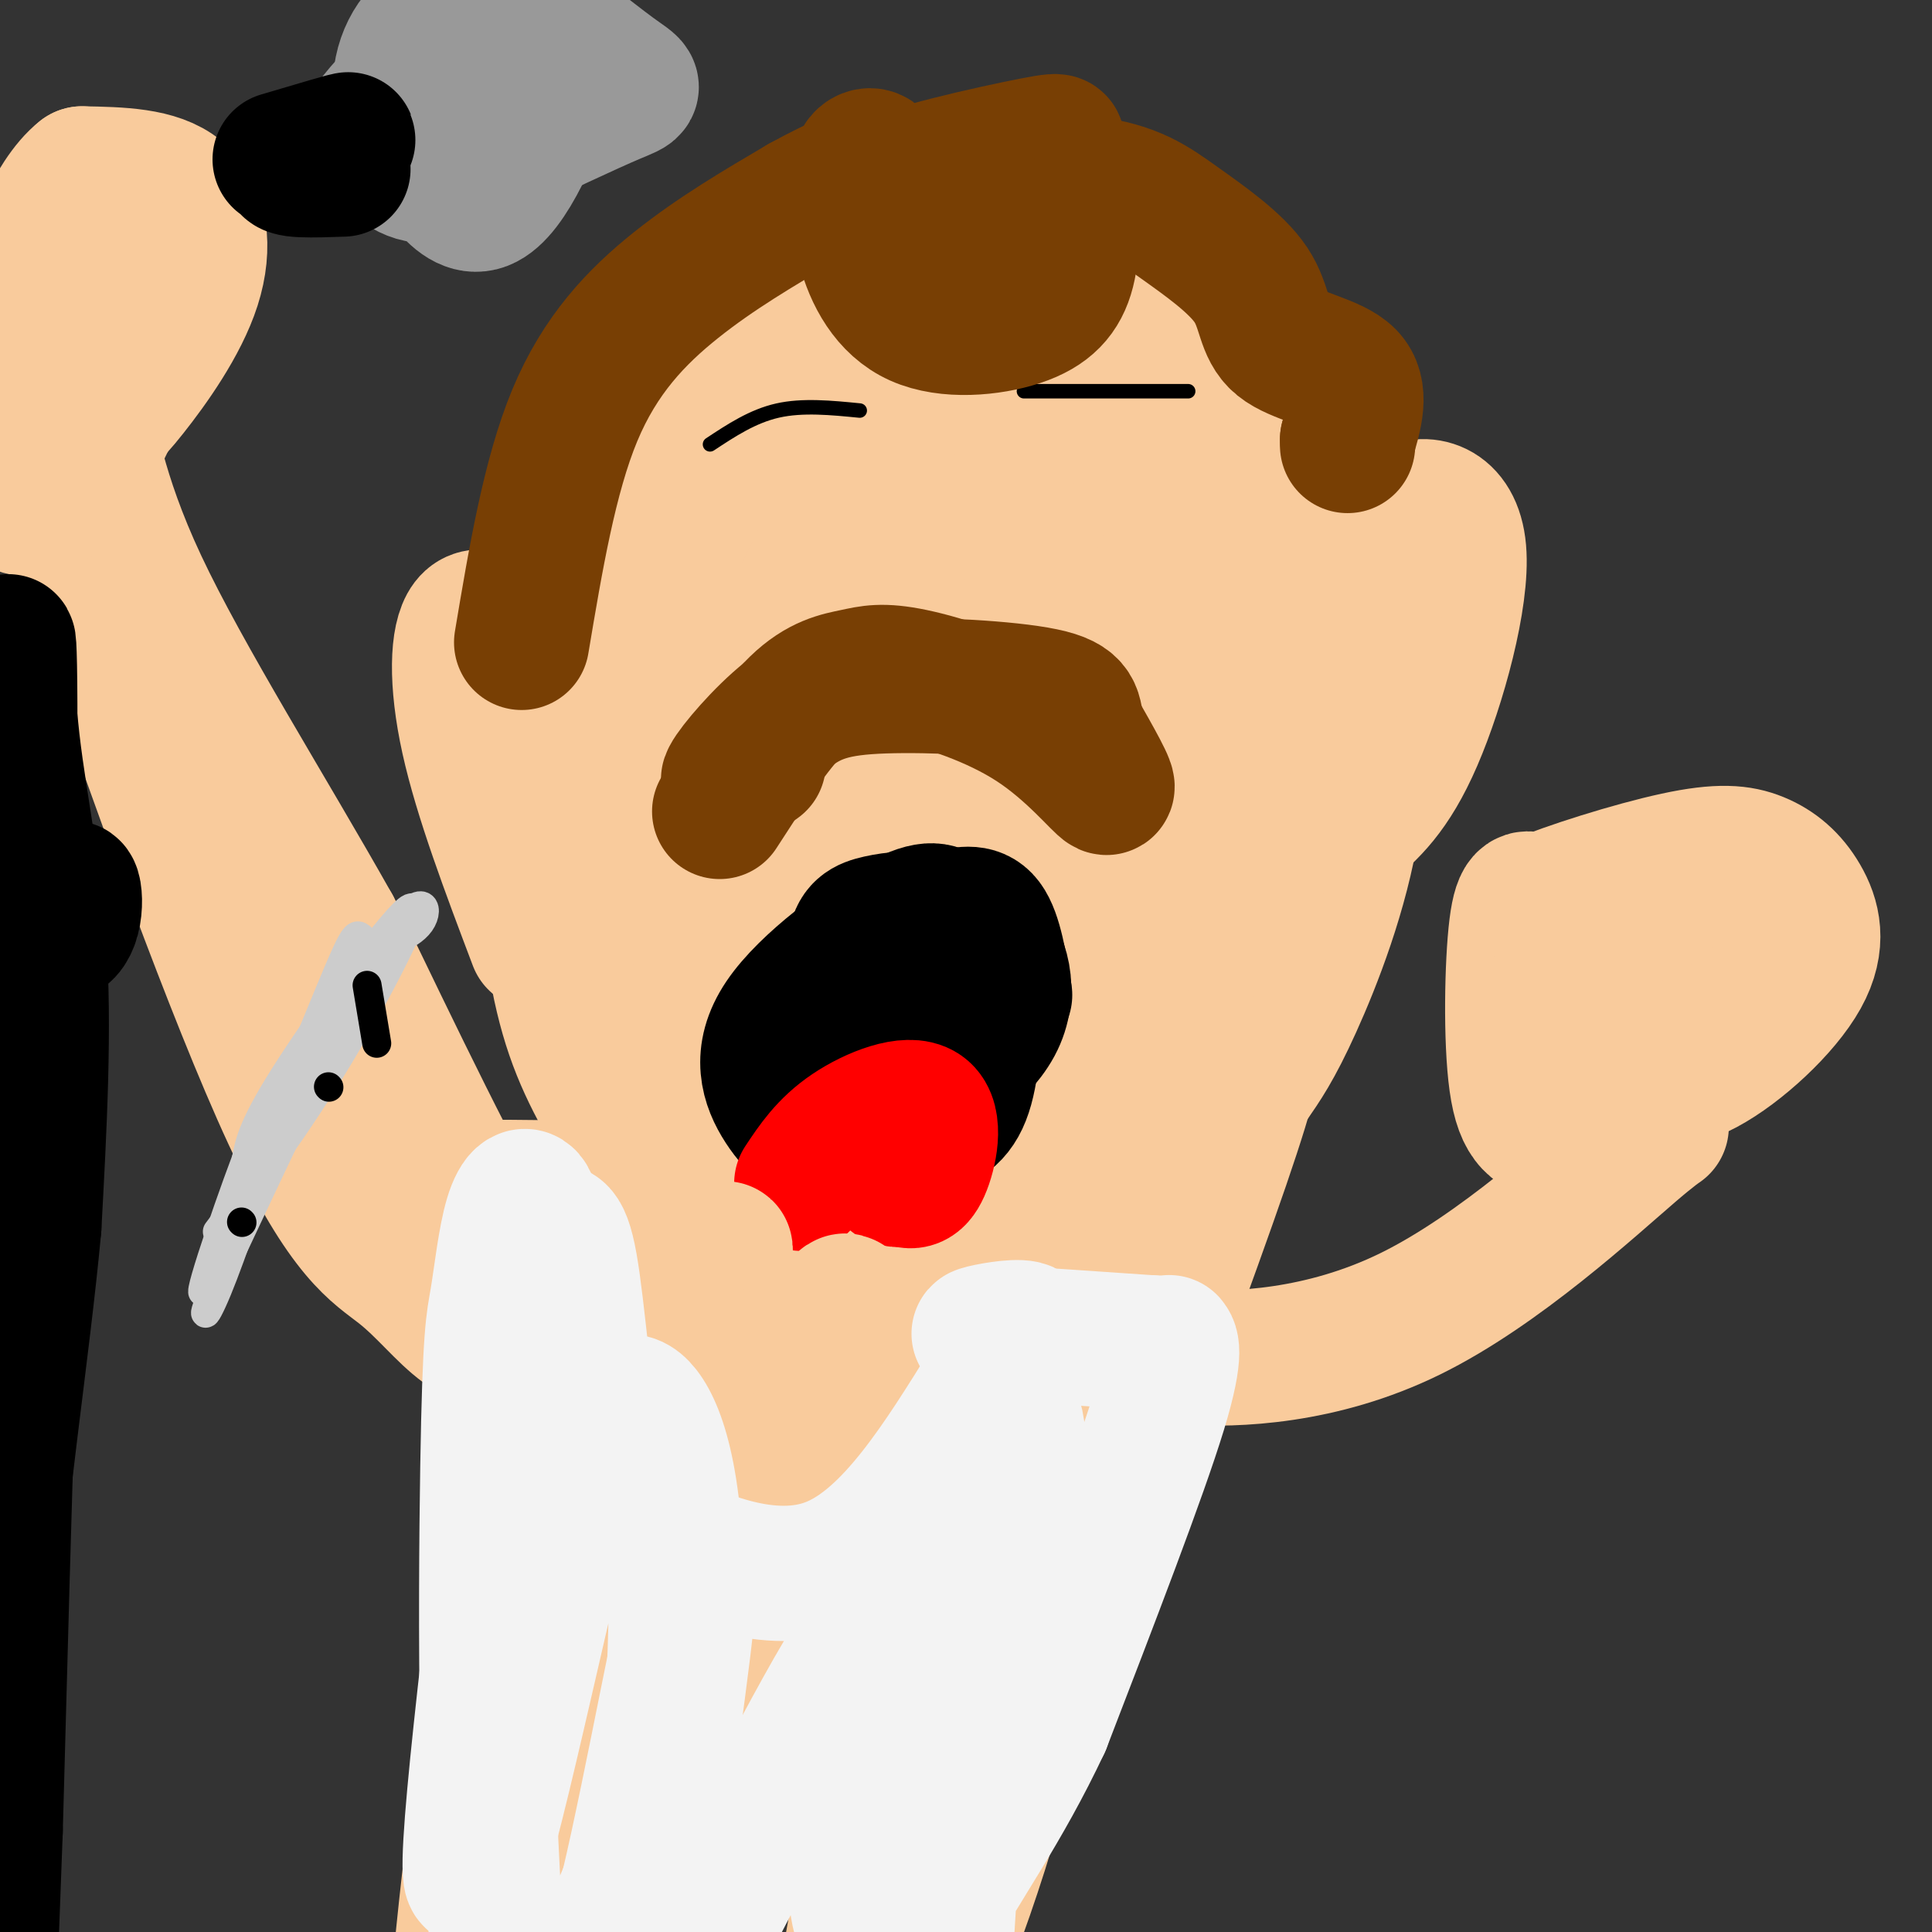 <svg viewBox='0 0 400 400' version='1.1' xmlns='http://www.w3.org/2000/svg' xmlns:xlink='http://www.w3.org/1999/xlink'><rect x="0" y="0" width="400" height="400" fill="#333333" stroke="none"/><g fill='none' stroke='#f9cb9c' stroke-width='28' stroke-linecap='round' stroke-linejoin='round'><path d='M140,251c-6.269,-9.116 -12.539,-18.231 -17,-27c-4.461,-8.769 -7.115,-17.191 -9,-32c-1.885,-14.809 -3.002,-36.003 2,-57c5.002,-20.997 16.122,-41.796 25,-54c8.878,-12.204 15.515,-15.814 22,-20c6.485,-4.186 12.818,-8.948 25,-12c12.182,-3.052 30.213,-4.395 41,-3c10.787,1.395 14.331,5.527 22,14c7.669,8.473 19.464,21.287 25,33c5.536,11.713 4.814,22.325 5,35c0.186,12.675 1.281,27.412 -1,42c-2.281,14.588 -7.937,29.025 -12,38c-4.063,8.975 -6.531,12.487 -9,16'/><path d='M259,224c-4.856,6.871 -12.496,16.047 -24,25c-11.504,8.953 -26.872,17.683 -42,22c-15.128,4.317 -30.016,4.220 -38,3c-7.984,-1.220 -9.065,-3.564 -11,-6c-1.935,-2.436 -4.724,-4.966 -8,-12c-3.276,-7.034 -7.038,-18.573 -8,-39c-0.962,-20.427 0.876,-49.741 4,-68c3.124,-18.259 7.532,-25.462 14,-35c6.468,-9.538 14.995,-21.413 20,-27c5.005,-5.587 6.489,-4.888 11,-6c4.511,-1.112 12.049,-4.034 19,-1c6.951,3.034 13.316,12.026 17,17c3.684,4.974 4.689,5.931 6,13c1.311,7.069 2.930,20.249 4,32c1.070,11.751 1.591,22.072 -1,34c-2.591,11.928 -8.296,25.464 -14,39'/><path d='M208,215c-3.427,8.857 -4.996,11.499 -11,18c-6.004,6.501 -16.445,16.859 -22,22c-5.555,5.141 -6.225,5.064 -11,5c-4.775,-0.064 -13.655,-0.114 -19,-4c-5.345,-3.886 -7.154,-11.606 -9,-27c-1.846,-15.394 -3.727,-38.461 0,-59c3.727,-20.539 13.064,-38.548 22,-51c8.936,-12.452 17.470,-19.345 23,-22c5.530,-2.655 8.054,-1.071 11,0c2.946,1.071 6.314,1.630 8,13c1.686,11.370 1.689,33.553 0,50c-1.689,16.447 -5.070,27.159 -8,37c-2.930,9.841 -5.409,18.812 -10,25c-4.591,6.188 -11.296,9.594 -18,13'/><path d='M164,235c-4.188,1.503 -5.656,-1.240 -7,-1c-1.344,0.240 -2.562,3.463 -4,-9c-1.438,-12.463 -3.097,-40.613 -1,-60c2.097,-19.387 7.948,-30.011 14,-42c6.052,-11.989 12.304,-25.342 16,-32c3.696,-6.658 4.837,-6.621 9,-8c4.163,-1.379 11.347,-4.176 16,-3c4.653,1.176 6.775,6.323 10,17c3.225,10.677 7.553,26.884 0,54c-7.553,27.116 -26.988,65.141 -36,82c-9.012,16.859 -7.603,12.552 -11,13c-3.397,0.448 -11.601,5.650 -16,7c-4.399,1.350 -4.994,-1.152 -6,-2c-1.006,-0.848 -2.424,-0.042 -3,-9c-0.576,-8.958 -0.309,-27.681 0,-38c0.309,-10.319 0.660,-12.234 4,-20c3.340,-7.766 9.670,-21.383 16,-35'/><path d='M165,149c7.093,-11.863 16.826,-24.020 22,-29c5.174,-4.980 5.789,-2.782 8,-3c2.211,-0.218 6.017,-2.853 9,2c2.983,4.853 5.141,17.195 3,31c-2.141,13.805 -8.582,29.073 -16,41c-7.418,11.927 -15.815,20.514 -21,25c-5.185,4.486 -7.159,4.870 -9,1c-1.841,-3.870 -3.549,-11.996 -1,-26c2.549,-14.004 9.353,-33.888 19,-53c9.647,-19.112 22.136,-37.453 29,-45c6.864,-7.547 8.104,-4.299 9,-2c0.896,2.299 1.448,3.650 2,5'/><path d='M219,96c0.586,4.250 1.051,12.376 -1,20c-2.051,7.624 -6.618,14.746 -10,19c-3.382,4.254 -5.581,5.639 -8,7c-2.419,1.361 -5.060,2.698 -8,1c-2.940,-1.698 -6.180,-6.430 -9,-15c-2.820,-8.570 -5.220,-20.978 0,-35c5.220,-14.022 18.059,-29.660 25,-36c6.941,-6.340 7.983,-3.383 9,-1c1.017,2.383 2.008,4.191 3,6'/><path d='M220,62c3.819,9.001 11.868,28.503 16,42c4.132,13.497 4.349,20.989 5,30c0.651,9.011 1.736,19.543 -1,31c-2.736,11.457 -9.294,23.840 -13,30c-3.706,6.160 -4.559,6.097 -9,10c-4.441,3.903 -12.470,11.771 -22,16c-9.530,4.229 -20.561,4.818 -26,4c-5.439,-0.818 -5.288,-3.042 -6,-5c-0.712,-1.958 -2.289,-3.650 -3,-11c-0.711,-7.350 -0.557,-20.358 0,-27c0.557,-6.642 1.517,-6.918 5,-12c3.483,-5.082 9.490,-14.970 14,-21c4.510,-6.030 7.522,-8.200 13,-11c5.478,-2.800 13.422,-6.228 17,-6c3.578,0.228 2.789,4.114 2,8'/><path d='M212,140c-0.526,7.257 -2.841,21.398 -8,33c-5.159,11.602 -13.163,20.665 -17,25c-3.837,4.335 -3.507,3.941 -4,0c-0.493,-3.941 -1.809,-11.429 -1,-17c0.809,-5.571 3.743,-9.225 6,-15c2.257,-5.775 3.839,-13.670 3,4c-0.839,17.670 -4.097,60.906 -3,79c1.097,18.094 6.548,11.047 12,4'/><path d='M200,253c7.764,-1.894 21.173,-8.628 28,-14c6.827,-5.372 7.072,-9.381 10,-18c2.928,-8.619 8.537,-21.846 6,-28c-2.537,-6.154 -13.222,-5.234 -18,-4c-4.778,1.234 -3.651,2.781 0,-4c3.651,-6.781 9.825,-21.891 16,-37'/><path d='M242,148c4.286,-9.748 7.002,-15.618 9,-21c1.998,-5.382 3.278,-10.278 0,-16c-3.278,-5.722 -11.113,-12.271 -17,-22c-5.887,-9.729 -9.825,-22.637 -7,-16c2.825,6.637 12.412,32.818 22,59'/><path d='M249,132c4.946,12.289 6.310,13.510 8,16c1.690,2.490 3.707,6.247 4,22c0.293,15.753 -1.138,43.501 -1,40c0.138,-3.501 1.845,-38.250 0,-64c-1.845,-25.750 -7.241,-42.500 -11,-53c-3.759,-10.500 -5.879,-14.750 -8,-19'/><path d='M241,74c-3.873,-4.132 -9.554,-4.961 -11,-6c-1.446,-1.039 1.344,-2.289 4,-1c2.656,1.289 5.176,5.116 7,9c1.824,3.884 2.950,7.824 3,13c0.050,5.176 -0.975,11.588 -2,18'/><path d='M111,195c-5.675,-14.997 -11.349,-29.994 -14,-42c-2.651,-12.006 -2.278,-21.022 0,-24c2.278,-2.978 6.459,0.083 9,2c2.541,1.917 3.440,2.691 6,9c2.560,6.309 6.780,18.155 11,30'/><path d='M279,172c4.595,-3.935 9.190,-7.869 14,-19c4.810,-11.131 9.833,-29.458 9,-39c-0.833,-9.542 -7.524,-10.298 -11,-8c-3.476,2.298 -3.738,7.649 -4,13'/><path d='M287,119c-2.833,7.000 -7.917,18.000 -13,29'/><path d='M208,217c-3.268,3.679 -6.536,7.357 -3,2c3.536,-5.357 13.875,-19.750 15,-18c1.125,1.750 -6.964,19.643 -12,28c-5.036,8.357 -7.018,7.179 -9,6'/></g>
<g fill='none' stroke='#000000' stroke-width='3' stroke-linecap='round' stroke-linejoin='round'><path d='M147,92c4.417,-2.917 8.833,-5.833 14,-7c5.167,-1.167 11.083,-0.583 17,0'/><path d='M212,81c0.000,0.000 34.000,0.000 34,0'/></g>
<g fill='none' stroke='#000000' stroke-width='28' stroke-linecap='round' stroke-linejoin='round'><path d='M195,219c-6.557,-1.904 -13.114,-3.807 -16,-5c-2.886,-1.193 -2.101,-1.674 -2,-5c0.101,-3.326 -0.481,-9.497 0,-13c0.481,-3.503 2.026,-4.338 5,-5c2.974,-0.662 7.376,-1.150 10,0c2.624,1.150 3.468,3.938 5,9c1.532,5.062 3.751,12.398 2,19c-1.751,6.602 -7.471,12.470 -12,15c-4.529,2.530 -7.865,1.723 -9,-3c-1.135,-4.723 -0.067,-13.361 1,-22'/><path d='M179,209c2.477,-6.078 8.170,-10.273 13,-13c4.830,-2.727 8.797,-3.987 12,-1c3.203,2.987 5.643,10.222 2,17c-3.643,6.778 -13.368,13.098 -18,16c-4.632,2.902 -4.172,2.385 -5,0c-0.828,-2.385 -2.944,-6.639 -3,-13c-0.056,-6.361 1.946,-14.828 5,-19c3.054,-4.172 7.158,-4.049 10,-2c2.842,2.049 4.421,6.025 6,10'/><path d='M201,204c1.017,5.826 0.559,15.391 -1,21c-1.559,5.609 -4.221,7.262 -9,9c-4.779,1.738 -11.676,3.560 -17,3c-5.324,-0.560 -9.077,-3.500 -12,-8c-2.923,-4.500 -5.018,-10.558 0,-18c5.018,-7.442 17.148,-16.269 24,-20c6.852,-3.731 8.426,-2.365 10,-1'/><path d='M196,190c3.156,-0.600 6.044,-1.600 8,1c1.956,2.600 2.978,8.800 4,15'/></g>
<g fill='none' stroke='#ff0000' stroke-width='28' stroke-linecap='round' stroke-linejoin='round'><path d='M166,245c2.554,-3.851 5.107,-7.702 10,-11c4.893,-3.298 12.125,-6.042 15,-4c2.875,2.042 1.393,8.869 0,12c-1.393,3.131 -2.696,2.565 -4,2'/><path d='M187,244c-1.000,0.333 -1.500,0.167 -2,0'/></g>
<g fill='none' stroke='#783f04' stroke-width='28' stroke-linecap='round' stroke-linejoin='round'><path d='M149,168c5.599,-8.667 11.198,-17.334 16,-22c4.802,-4.666 8.806,-5.330 12,-6c3.194,-0.670 5.578,-1.344 12,0c6.422,1.344 16.883,4.708 25,10c8.117,5.292 13.891,12.512 15,13c1.109,0.488 -2.445,-5.756 -6,-12'/><path d='M223,151c-0.779,-3.281 0.272,-5.484 -7,-7c-7.272,-1.516 -22.867,-2.344 -33,-2c-10.133,0.344 -14.805,1.862 -20,6c-5.195,4.138 -10.913,10.897 -12,13c-1.087,2.103 2.456,-0.448 6,-3'/><path d='M108,133c2.889,-17.222 5.778,-34.444 11,-47c5.222,-12.556 12.778,-20.444 21,-27c8.222,-6.556 17.111,-11.778 26,-17'/><path d='M166,42c7.607,-4.238 13.625,-6.333 15,-8c1.375,-1.667 -1.893,-2.905 -3,0c-1.107,2.905 -0.054,9.952 1,17'/><path d='M179,51c1.531,5.926 4.858,12.243 11,15c6.142,2.757 15.100,1.956 21,0c5.900,-1.956 8.742,-5.065 10,-10c1.258,-4.935 0.931,-11.696 0,-16c-0.931,-4.304 -2.465,-6.152 -4,-8'/><path d='M217,32c0.905,-2.167 5.167,-3.583 -3,-2c-8.167,1.583 -28.762,6.167 -29,8c-0.238,1.833 19.881,0.917 40,0'/><path d='M225,38c9.619,1.199 13.666,4.197 19,8c5.334,3.803 11.956,8.411 15,13c3.044,4.589 2.512,9.159 6,12c3.488,2.841 10.997,3.955 14,7c3.003,3.045 1.502,8.023 0,13'/><path d='M279,91c0.000,2.167 0.000,1.083 0,0'/><path d='M199,52c-2.496,0.912 -4.992,1.825 -8,1c-3.008,-0.825 -6.528,-3.386 -4,-6c2.528,-2.614 11.104,-5.281 15,-5c3.896,0.281 3.113,3.509 0,4c-3.113,0.491 -8.557,-1.754 -14,-4'/></g>
<g fill='none' stroke='#f9cb9c' stroke-width='28' stroke-linecap='round' stroke-linejoin='round'><path d='M123,280c-2.458,1.539 -4.917,3.077 -9,17c-4.083,13.923 -9.792,40.229 -14,70c-4.208,29.771 -6.915,63.005 -7,74c-0.085,10.995 2.451,-0.249 4,-4c1.549,-3.751 2.109,-0.010 7,-36c4.891,-35.990 14.112,-111.711 18,-141c3.888,-29.289 2.444,-12.144 1,5'/><path d='M123,265c-3.276,23.895 -11.966,81.131 -16,116c-4.034,34.869 -3.413,47.371 -2,56c1.413,8.629 3.616,13.384 5,-8c1.384,-21.384 1.948,-68.907 4,-93c2.052,-24.093 5.591,-24.756 9,-26c3.409,-1.244 6.688,-3.070 10,-8c3.312,-4.930 6.656,-12.965 10,-21'/><path d='M143,281c0.519,-5.193 -3.183,-7.675 -6,1c-2.817,8.675 -4.749,28.507 -6,54c-1.251,25.493 -1.820,56.648 -2,80c-0.180,23.352 0.028,38.903 4,6c3.972,-32.903 11.706,-114.258 15,-146c3.294,-31.742 2.147,-13.871 1,4'/><path d='M149,280c-2.179,14.497 -8.125,48.738 -12,85c-3.875,36.262 -5.678,74.544 -2,70c3.678,-4.544 12.836,-51.916 22,-87c9.164,-35.084 18.332,-57.881 20,-55c1.668,2.881 -4.166,31.441 -10,60'/><path d='M167,353c-2.397,13.540 -3.389,17.390 -1,4c2.389,-13.390 8.157,-44.019 10,-64c1.843,-19.981 -0.241,-29.315 -3,-20c-2.759,9.315 -6.193,37.280 -5,48c1.193,10.720 7.014,4.194 10,2c2.986,-2.194 3.139,-0.055 8,-5c4.861,-4.945 14.431,-16.972 24,-29'/><path d='M210,289c5.923,-12.733 8.731,-30.067 12,-34c3.269,-3.933 7.000,5.533 12,4c5.000,-1.533 11.269,-14.067 10,-10c-1.269,4.067 -10.077,24.733 -20,42c-9.923,17.267 -20.962,31.133 -32,45'/><path d='M192,336c-4.320,6.776 0.881,1.216 3,2c2.119,0.784 1.155,7.913 9,-7c7.845,-14.913 24.500,-51.869 38,-80c13.500,-28.131 23.845,-47.437 11,-10c-12.845,37.437 -48.881,131.618 -61,166c-12.119,34.382 -0.320,8.966 8,-15c8.320,-23.966 13.160,-46.483 18,-69'/><path d='M218,323c4.466,-15.020 6.630,-18.069 6,-21c-0.630,-2.931 -4.056,-5.744 -14,26c-9.944,31.744 -26.408,98.047 -28,88c-1.592,-10.047 11.688,-96.442 13,-110c1.312,-13.558 -9.344,45.721 -20,105'/><path d='M175,411c-4.333,18.667 -5.167,12.833 -6,7'/><path d='M118,246c-9.065,-0.144 -18.130,-0.288 -22,0c-3.870,0.288 -2.546,1.008 -7,-4c-4.454,-5.008 -14.685,-15.745 -25,-29c-10.315,-13.255 -20.713,-29.027 -30,-55c-9.287,-25.973 -17.462,-62.147 -21,-73c-3.538,-10.853 -2.439,3.613 0,16c2.439,12.387 6.220,22.693 10,33'/><path d='M23,134c8.697,25.308 25.441,72.080 37,97c11.559,24.920 17.935,27.990 23,32c5.065,4.010 8.820,8.961 13,12c4.180,3.039 8.786,4.165 12,4c3.214,-0.165 5.037,-1.622 6,-4c0.963,-2.378 1.067,-5.679 0,-6c-1.067,-0.321 -3.305,2.337 -11,-10c-7.695,-12.337 -20.848,-39.668 -34,-67'/><path d='M69,192c-13.683,-24.313 -30.889,-51.597 -40,-71c-9.111,-19.403 -10.126,-30.925 -12,-36c-1.874,-5.075 -4.605,-3.704 -7,-2c-2.395,1.704 -4.453,3.742 -3,5c1.453,1.258 6.417,1.735 10,1c3.583,-0.735 5.785,-2.681 10,-8c4.215,-5.319 10.442,-14.009 13,-22c2.558,-7.991 1.445,-15.283 -3,-19c-4.445,-3.717 -12.223,-3.858 -20,-4'/><path d='M17,36c-6.090,4.759 -11.316,18.655 -14,27c-2.684,8.345 -2.826,11.138 -3,18c-0.174,6.862 -0.381,17.795 2,22c2.381,4.205 7.350,1.684 10,0c2.650,-1.684 2.983,-2.530 5,-6c2.017,-3.470 5.719,-9.563 8,-17c2.281,-7.437 3.140,-16.219 4,-25'/><path d='M234,277c1.210,1.704 2.420,3.408 12,4c9.580,0.592 27.530,0.071 46,-9c18.470,-9.071 37.461,-26.692 46,-34c8.539,-7.308 6.625,-4.304 2,-3c-4.625,1.304 -11.961,0.906 -17,0c-5.039,-0.906 -7.780,-2.321 -9,-11c-1.220,-8.679 -0.920,-24.623 0,-32c0.920,-7.377 2.460,-6.189 4,-5'/><path d='M318,187c6.283,-2.730 19.990,-7.056 29,-9c9.010,-1.944 13.323,-1.507 17,0c3.677,1.507 6.719,4.083 9,8c2.281,3.917 3.803,9.175 0,16c-3.803,6.825 -12.929,15.216 -20,19c-7.071,3.784 -12.087,2.962 -15,0c-2.913,-2.962 -3.722,-8.064 -4,-13c-0.278,-4.936 -0.023,-9.704 2,-13c2.023,-3.296 5.816,-5.118 10,-6c4.184,-0.882 8.761,-0.824 11,-1c2.239,-0.176 2.141,-0.586 3,3c0.859,3.586 2.674,11.167 1,17c-1.674,5.833 -6.837,9.916 -12,14'/><path d='M349,222c-5.604,2.762 -13.615,2.665 -17,3c-3.385,0.335 -2.144,1.100 -2,-4c0.144,-5.100 -0.807,-16.065 1,-23c1.807,-6.935 6.374,-9.838 9,-11c2.626,-1.162 3.313,-0.581 4,0'/></g>
<g fill='none' stroke='#f3f3f3' stroke-width='28' stroke-linecap='round' stroke-linejoin='round'><path d='M113,256c1.707,-1.474 3.413,-2.947 5,6c1.587,8.947 3.054,28.316 5,39c1.946,10.684 4.370,12.684 13,17c8.630,4.316 23.466,10.947 36,6c12.534,-4.947 22.767,-21.474 33,-38'/><path d='M205,286c7.286,-8.429 9.000,-10.500 7,-11c-2.000,-0.500 -7.714,0.571 -9,1c-1.286,0.429 1.857,0.214 5,0'/><path d='M208,276c5.833,0.333 17.917,1.167 30,2'/><path d='M238,278c5.381,0.250 3.833,-0.125 4,0c0.167,0.125 2.048,0.750 -2,14c-4.048,13.250 -14.024,39.125 -24,65'/><path d='M216,357c-8.317,17.727 -17.108,29.546 -22,39c-4.892,9.454 -5.883,16.544 -6,21c-0.117,4.456 0.640,6.276 2,6c1.360,-0.276 3.325,-2.650 4,0c0.675,2.650 0.062,10.324 1,-6c0.938,-16.324 3.428,-56.645 5,-78c1.572,-21.355 2.225,-23.745 4,-30c1.775,-6.255 4.670,-16.376 6,-15c1.330,1.376 1.094,14.250 -2,29c-3.094,14.750 -9.047,31.375 -15,48'/><path d='M193,371c-3.615,13.194 -5.151,22.179 -7,27c-1.849,4.821 -4.011,5.478 -6,3c-1.989,-2.478 -3.804,-8.090 -2,-19c1.804,-10.910 7.226,-27.117 9,-38c1.774,-10.883 -0.102,-16.443 -9,-3c-8.898,13.443 -24.819,45.888 -33,61c-8.181,15.112 -8.623,12.889 -9,11c-0.377,-1.889 -0.688,-3.445 -1,-5'/><path d='M135,408c1.390,-16.876 5.367,-56.567 5,-81c-0.367,-24.433 -5.076,-33.608 -8,-36c-2.924,-2.392 -4.062,1.998 -5,0c-0.938,-1.998 -1.676,-10.384 -8,14c-6.324,24.384 -18.236,81.538 -21,84c-2.764,2.462 3.618,-49.769 10,-102'/><path d='M108,287c2.202,-24.036 2.707,-33.125 2,-37c-0.707,-3.875 -2.625,-2.537 -4,2c-1.375,4.537 -2.208,12.274 -3,17c-0.792,4.726 -1.542,6.442 -2,35c-0.458,28.558 -0.623,83.958 3,106c3.623,22.042 11.035,10.726 16,2c4.965,-8.726 7.482,-14.863 10,-21'/><path d='M130,391c5.012,-21.012 12.542,-63.042 12,-55c-0.542,8.042 -9.155,66.155 -11,88c-1.845,21.845 3.077,7.423 8,-7'/></g>
<g fill='none' stroke='#cccccc' stroke-width='6' stroke-linecap='round' stroke-linejoin='round'><path d='M45,255c8.179,-10.839 16.357,-21.679 25,-36c8.643,-14.321 17.750,-32.125 15,-31c-2.750,1.125 -17.357,21.179 -25,33c-7.643,11.821 -8.321,15.411 -9,19'/><path d='M51,240c-4.640,12.298 -11.739,33.542 -8,26c3.739,-7.542 18.317,-43.869 25,-60c6.683,-16.131 5.472,-12.066 8,-11c2.528,1.066 8.796,-0.867 11,-4c2.204,-3.133 0.344,-7.467 -7,4c-7.344,11.467 -20.172,38.733 -33,66'/><path d='M47,261c-6.156,13.244 -5.044,13.356 -2,6c3.044,-7.356 8.022,-22.178 13,-37'/></g>
<g fill='none' stroke='#000000' stroke-width='6' stroke-linecap='round' stroke-linejoin='round'><path d='M78,216c0.000,0.000 -2.000,-12.000 -2,-12'/><path d='M68,225c0.000,0.000 0.100,0.100 0.1,0.1'/><path d='M50,253c0.000,0.000 0.100,0.100 0.1,0.1'/></g>
<g fill='none' stroke='#999999' stroke-width='28' stroke-linecap='round' stroke-linejoin='round'><path d='M100,34c-5.084,1.566 -10.168,3.132 -14,2c-3.832,-1.132 -6.411,-4.962 -8,-7c-1.589,-2.038 -2.189,-2.283 1,-6c3.189,-3.717 10.167,-10.905 17,-15c6.833,-4.095 13.522,-5.098 17,-4c3.478,1.098 3.744,4.296 1,13c-2.744,8.704 -8.498,22.916 -14,25c-5.502,2.084 -10.751,-7.958 -16,-18'/><path d='M84,24c-2.454,-6.329 -0.590,-13.151 3,-17c3.590,-3.849 8.907,-4.725 12,-6c3.093,-1.275 3.963,-2.950 9,0c5.037,2.950 14.241,10.525 19,14c4.759,3.475 5.074,2.850 0,5c-5.074,2.150 -15.537,7.075 -26,12'/></g>
<g fill='none' stroke='#000000' stroke-width='28' stroke-linecap='round' stroke-linejoin='round'><path d='M71,35c-6.289,0.222 -12.578,0.444 -11,-1c1.578,-1.444 11.022,-4.556 12,-5c0.978,-0.444 -6.511,1.778 -14,4'/><path d='M10,185c0.518,3.525 1.035,7.050 2,8c0.965,0.950 2.377,-0.674 3,-3c0.623,-2.326 0.456,-5.356 0,-6c-0.456,-0.644 -1.200,1.096 -3,0c-1.800,-1.096 -4.657,-5.027 -7,27c-2.343,32.027 -4.171,100.014 -6,168'/><path d='M-1,379c-1.333,36.756 -1.667,44.644 -1,3c0.667,-41.644 2.333,-132.822 4,-224'/><path d='M2,158c0.250,-39.024 -1.125,-24.583 0,-10c1.125,14.583 4.750,29.310 6,47c1.250,17.690 0.125,38.345 -1,59'/><path d='M7,254c-2.289,24.956 -7.511,57.844 -10,91c-2.489,33.156 -2.244,66.578 -2,100'/></g>
</svg>